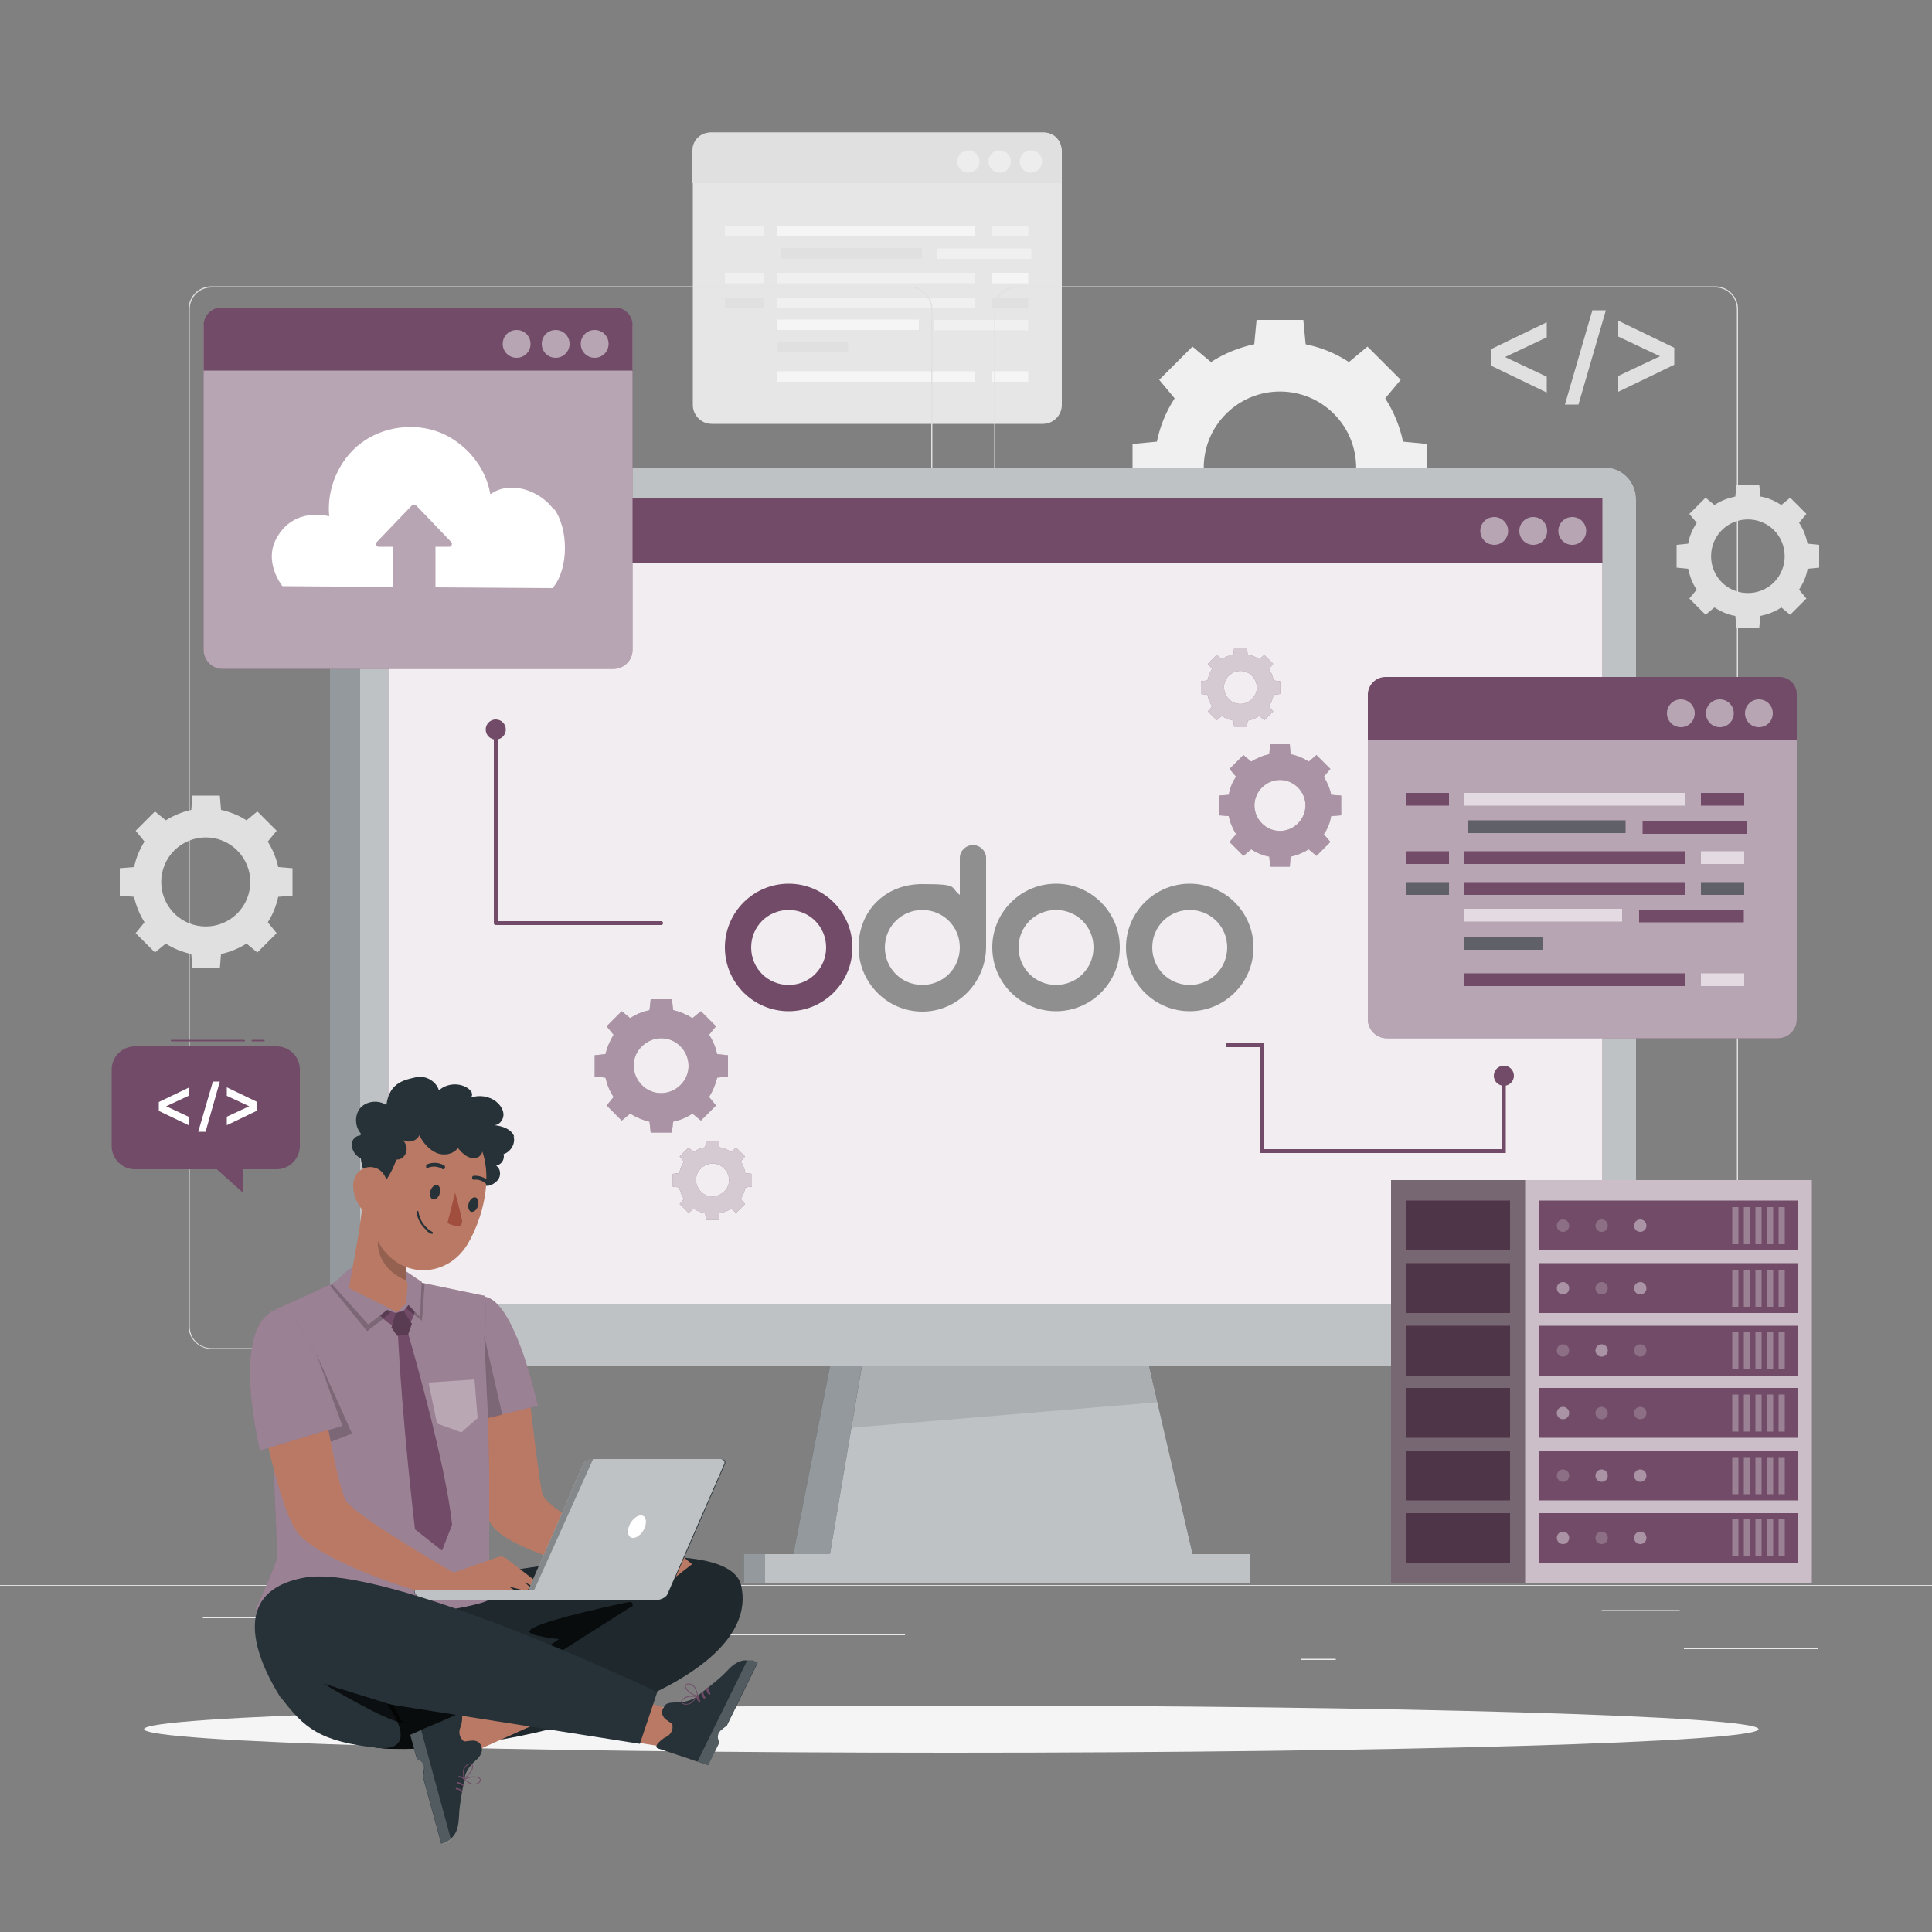 <?xml version="1.0" encoding="UTF-8"?>
<svg xmlns="http://www.w3.org/2000/svg" version="1.1" viewBox="0 0 500 500">
  <rect x="0" y="0" width="500" height="500" fill="#808080" stroke="none"/>
  <defs>
    <style>
      .cls-1, .cls-2, .cls-3, .cls-4 {
        fill: none;
      }

      .cls-5 {
        fill: #e0e0e0;
      }

      .cls-6 {
        fill: #407bff;
      }

      .cls-7, .cls-8, .cls-9, .cls-10, .cls-11, .cls-12, .cls-13, .cls-14, .cls-15, .cls-16, .cls-17, .cls-18, .cls-19 {
        isolation: isolate;
      }

      .cls-7, .cls-20, .cls-15 {
        opacity: .3;
      }

      .cls-8 {
        opacity: .1;
      }

      .cls-9, .cls-21, .cls-13 {
        opacity: .7;
      }

      .cls-10, .cls-16 {
        opacity: .2;
      }

      .cls-22 {
        fill: #8f8f8f;
      }

      .cls-23 {
        fill: #e6e6e6;
      }

      .cls-24 {
        fill: #b97964;
      }

      .cls-25 {
        fill: #ebebeb;
      }

      .cls-26 {
        fill: #a24e3f;
      }

      .cls-2, .cls-3, .cls-4 {
        stroke: #714b67;
      }

      .cls-2, .cls-4 {
        stroke-miterlimit: 10;
      }

      .cls-27, .cls-12 {
        fill: #263238;
      }

      .cls-11 {
        fill: #fafafa;
      }

      .cls-11, .cls-18 {
        opacity: .5;
      }

      .cls-28, .cls-13, .cls-14, .cls-15, .cls-16, .cls-17, .cls-18, .cls-19 {
        fill: #fff;
      }

      .cls-29 {
        fill: #f0f0f0;
      }

      .cls-30 {
        fill: #714b67;
      }

      .cls-31, .cls-14 {
        opacity: .9;
      }

      .cls-32 {
        fill: #f5f5f5;
      }

      .cls-12, .cls-17 {
        opacity: .6;
      }

      .cls-3 {
        stroke-linecap: round;
        stroke-linejoin: round;
      }

      .cls-33 {
        display: none;
      }

      .cls-4 {
        stroke-width: .2px;
      }

      .cls-19 {
        opacity: .4;
      }
    </style>
  </defs>
  <!-- Generator: Adobe Illustrator 28.7.5, SVG Export Plug-In . SVG Version: 1.2.0 Build 176)  -->
  <g>
    <g id="Livello_1">
      <g id="Livello_1-2" data-name="Livello_1">
        <g id="Background_complete">
          <path class="cls-29" d="M304,103.1c-2.3,3.5-3.8,7.3-4.6,11.2l-6.3.6v12.1l6.3.6c.8,3.9,2.4,7.8,4.6,11.2l-4,4.8,8.6,8.6,4.8-4c3.5,2.3,7.3,3.8,11.2,4.6l.6,6.3h12.1l.6-6.3c3.9-.8,7.8-2.4,11.2-4.6l4.8,4,8.6-8.6-4-4.8c2.3-3.5,3.8-7.3,4.6-11.2l6.3-.6v-12.1l-6.3-.6c-.8-3.9-2.4-7.8-4.6-11.2l4-4.8-8.6-8.6-4.8,4c-3.5-2.3-7.3-3.8-11.2-4.6l-.6-6.3h-12.1l-.6,6.3c-3.9.8-7.8,2.4-11.2,4.6l-4.8-4-8.6,8.6,4,4.8ZM345.2,107.1c7.7,7.7,7.7,20.2,0,27.9s-20.2,7.7-27.9,0c-7.7-7.7-7.7-20.2,0-27.9,7.7-7.7,20.2-7.7,27.9,0Z"/>
          <g>
            <g>
              <path class="cls-23" d="M269.9,109.7h-85.7c-2.7,0-4.9-2.2-4.9-4.9V39.2c0-2.7,2.2-4.9,4.9-4.9h85.7c2.7,0,4.9,2.2,4.9,4.9v65.6c0,2.7-2.2,4.9-4.9,4.9Z"/>
              <path class="cls-5" d="M274.8,47.4h-95.6v-8.5c0-2.6,2.1-4.6,4.6-4.6h86.4c2.5,0,4.5,2,4.5,4.5v8.6h.1Z"/>
            </g>
            <g>
              <path class="cls-11" d="M269.7,41.8c0,1.6-1.3,2.9-2.9,2.9s-2.9-1.3-2.9-2.9,1.3-2.9,2.9-2.9,2.9,1.3,2.9,2.9Z"/>
              <path class="cls-11" d="M261.6,41.8c0,1.6-1.3,2.9-2.9,2.9s-2.9-1.3-2.9-2.9,1.3-2.9,2.9-2.9,2.9,1.3,2.9,2.9Z"/>
              <circle class="cls-11" cx="250.6" cy="41.8" r="2.9"/>
            </g>
            <rect class="cls-17" x="201.2" y="58.4" width="51.1" height="2.7"/>
            <rect class="cls-5" x="202" y="64.2" width="36.6" height="2.7"/>
            <rect class="cls-29" x="256.8" y="58.4" width="9.3" height="2.7"/>
            <rect class="cls-29" x="187.6" y="58.4" width="10.1" height="2.7"/>
            <rect class="cls-29" x="201.2" y="70.6" width="51.1" height="2.7"/>
            <rect class="cls-17" x="256.8" y="70.6" width="9.3" height="2.7"/>
            <rect class="cls-29" x="187.6" y="70.6" width="10.1" height="2.7"/>
            <rect class="cls-17" x="201.2" y="96.1" width="51.1" height="2.7"/>
            <rect class="cls-17" x="256.8" y="96.1" width="9.3" height="2.7"/>
            <rect class="cls-29" x="201.2" y="77.1" width="51.1" height="2.7"/>
            <rect class="cls-5" x="256.8" y="77.1" width="9.3" height="2.7"/>
            <rect class="cls-5" x="187.6" y="77.1" width="10.1" height="2.7"/>
            <rect class="cls-29" x="242.6" y="64.3" width="24.3" height="2.7"/>
            <rect class="cls-17" x="201.2" y="82.7" width="36.6" height="2.7"/>
            <rect class="cls-29" x="241.8" y="82.8" width="24.3" height="2.7"/>
            <rect class="cls-5" x="201.2" y="88.5" width="18.3" height="2.7"/>
          </g>
          <g>
            <g>
              <path class="cls-5" d="M400.3,87.3l-10.8,5.1,10.8,5.1v4.1l-14.5-7v-4.2l14.5-7v4.1-.2Z"/>
              <path class="cls-5" d="M433.3,90.2v4.2l-14.5,7v-4.1l10.8-5.1-10.8-5.1v-4.1l14.5,7v.2Z"/>
            </g>
            <polygon class="cls-5" points="412.1 80.3 405 104.7 408.5 104.7 415.6 80.3 412.1 80.3"/>
          </g>
          <path class="cls-5" d="M37.4,217.8c-1.3,2-2.2,4.3-2.7,6.6l-3.7.3v7.1l3.7.3c.5,2.3,1.4,4.5,2.7,6.6l-2.3,2.8,5,5,2.8-2.3c2,1.3,4.3,2.2,6.6,2.7l.3,3.7h7.1l.3-3.7c2.3-.5,4.5-1.4,6.6-2.7l2.8,2.3,5-5-2.3-2.8c1.3-2,2.2-4.3,2.7-6.6l3.7-.3v-7.1l-3.7-.3c-.5-2.3-1.4-4.5-2.7-6.6l2.3-2.8-5-5-2.8,2.3c-2-1.3-4.3-2.2-6.6-2.7l-.3-3.7h-7.1l-.3,3.7c-2.3.5-4.5,1.4-6.6,2.7l-2.8-2.3-5,5s2.3,2.8,2.3,2.8ZM61.4,220.1c4.5,4.5,4.5,11.8,0,16.3s-11.8,4.5-16.3,0-4.5-11.8,0-16.3,11.8-4.5,16.3,0Z"/>
          <path class="cls-5" d="M439.1,135.3c-1.1,1.7-1.9,3.5-2.2,5.4l-3,.3v5.9l3,.3c.4,1.9,1.1,3.8,2.2,5.4l-1.9,2.3,4.2,4.2,2.3-1.9c1.7,1.1,3.5,1.9,5.4,2.2l.3,3h5.9l.3-3c1.9-.4,3.8-1.1,5.4-2.2l2.3,1.9,4.2-4.2-1.9-2.3c1.1-1.7,1.9-3.5,2.2-5.4l3-.3v-5.9l-3-.3c-.4-1.9-1.1-3.8-2.2-5.4l1.9-2.3-4.2-4.2-2.3,1.9c-1.7-1.1-3.5-1.9-5.4-2.2l-.3-3h-5.9l-.3,3c-1.9.4-3.8,1.1-5.4,2.2l-2.3-1.9-4.2,4.2,1.9,2.3ZM459.1,137.2c3.7,3.7,3.7,9.8,0,13.5s-9.8,3.7-13.5,0-3.7-9.8,0-13.5,9.8-3.7,13.5,0Z"/>
          <g>
            <rect class="cls-25" x="435.8" y="426.5" width="34.8" height=".3"/>
            <rect class="cls-25" x="336.6" y="429.3" width="9.1" height=".3"/>
            <rect class="cls-25" x="414.5" y="416.7" width="20.2" height=".3"/>
            <rect class="cls-25" x="52.5" y="418.5" width="45.4" height=".3"/>
            <rect class="cls-25" x="107.3" y="418.5" width="6.7" height=".3"/>
            <rect class="cls-25" x="135.6" y="422.9" width="98.6" height=".3"/>
          </g>
          <g>
            <g>
              <path class="cls-5" d="M443.9,349.1h-180.7c-3.2,0-5.9-2.6-5.9-5.9V80c0-3.2,2.6-5.9,5.9-5.9h180.7c3.2,0,5.9,2.6,5.9,5.9v263.3c0,3.2-2.6,5.9-5.9,5.9h0ZM263.2,74.4c-3.1,0-5.6,2.5-5.6,5.6v263.3c0,3.1,2.5,5.6,5.6,5.6h180.7c3.1,0,5.6-2.5,5.6-5.6V80c0-3.1-2.5-5.6-5.6-5.6h-180.7Z"/>
              <path class="cls-5" d="M235.5,349.1H54.7c-3.2,0-5.9-2.6-5.9-5.9V80c0-3.2,2.6-5.9,5.9-5.9h180.7c3.2,0,5.9,2.6,5.9,5.9v263.3c0,3.2-2.6,5.9-5.9,5.9h.1ZM54.7,74.4c-3.1,0-5.6,2.5-5.6,5.6v263.3c0,3.1,2.5,5.6,5.6,5.6h180.7c3.1,0,5.6-2.5,5.6-5.6V80c0-3.1-2.5-5.6-5.6-5.6H54.7Z"/>
            </g>
            <rect class="cls-5" y="410.2" width="500" height=".2"/>
          </g>
        </g>
        <g id="Background_simple" class="cls-33">
          <path class="cls-6" d="M411.1,148.1c-.2-18.1-2-36.4-9.1-53.1-7.1-16.6-20.2-31.4-37.4-36.9-15.8-5.1-33.3-2-48.3,4.9-27,12.3-47.3,35.4-65.1,59.1-9.3,12.4-18.2,25.3-27.8,37.5-15.2,19.3-37,32.3-61.3,36.3l-70.4,11.8c-18.5,3.3-40.7,8.4-46.7,19.6-6,11.2-4.3,25.3,1.7,36.5,5.9,11.2,15.5,20,25.4,28,46.5,37.5,103.2,60.6,161.1,75.3,24.2,6.2,49.9,10.9,73.8,3.9,34.9-10.3,58.2-43.1,73.3-76.2,20.9-45.8,31.6-96.3,30.9-146.7h0Z"/>
          <g class="cls-31">
            <path class="cls-28" d="M411.1,148.1c-.2-18.1-2-36.4-9.1-53.1-7.1-16.6-20.2-31.4-37.4-36.9-15.8-5.1-33.3-2-48.3,4.9-27,12.3-47.3,35.4-65.1,59.1-9.3,12.4-18.2,25.3-27.8,37.5-15.2,19.3-37,32.3-61.3,36.3l-70.4,11.8c-18.5,3.3-40.7,8.4-46.7,19.6-6,11.2-4.3,25.3,1.7,36.5,5.9,11.2,15.5,20,25.4,28,46.5,37.5,103.2,60.6,161.1,75.3,24.2,6.2,49.9,10.9,73.8,3.9,34.9-10.3,58.2-43.1,73.3-76.2,20.9-45.8,31.6-96.3,30.9-146.7h0Z"/>
          </g>
        </g>
        <g id="Shadow">
          <path class="cls-32" d="M455.1,447.5c0,3.4-93.5,6.1-208.9,6.1s-208.9-2.7-208.9-6.1,93.5-6.1,208.9-6.1,208.9,2.7,208.9,6.1Z"/>
        </g>
        <g id="Device">
          <g>
            <g>
              <g>
                <path class="cls-27" d="M118.1,353.5h-25.4c-4,0-7.3-3.3-7.3-7.3v-216.1c0-5,4.1-9.1,9.1-9.1h23.6s0,232.5,0,232.5Z"/>
                <polygon class="cls-27" points="215.6 349.5 205.2 402.8 220.3 402.8 232.3 350 215.6 349.5"/>
                <rect class="cls-27" x="192.5" y="402.2" width="7.6" height="7.6"/>
                <path class="cls-18" d="M118.1,353.5h-25.4c-4,0-7.3-3.3-7.3-7.3v-216.1c0-5,4.1-9.1,9.1-9.1h23.6s0,232.5,0,232.5Z"/>
                <polygon class="cls-18" points="215.6 349.5 205.2 402.8 220.3 402.8 232.3 350 215.6 349.5"/>
                <rect class="cls-18" x="192.5" y="402.2" width="7.6" height="7.6"/>
              </g>
              <polygon class="cls-27" points="310.4 409.8 213.5 409.8 227.2 329.1 291.7 329.1 310.4 409.8"/>
              <polygon class="cls-13" points="310.4 409.8 213.5 409.8 227.2 329.1 291.7 329.1 310.4 409.8"/>
              <polygon class="cls-8" points="297.3 353.5 223 353.5 220.3 369.5 299.5 362.9 297.3 353.5"/>
              <g>
                <rect class="cls-27" x="198" y="402.2" width="125.6" height="7.6"/>
                <g class="cls-21">
                  <rect class="cls-28" x="198" y="402.2" width="125.6" height="7.6"/>
                </g>
              </g>
              <g>
                <path class="cls-27" d="M101.2,121h314.2c4.4,0,8,3.7,8,8.2v216.2c0,4.5-3.6,8.2-8,8.2H101.2c-4.4,0-8-3.7-8-8.2v-216.2c0-4.5,3.6-8.2,8-8.2Z"/>
                <g class="cls-21">
                  <path class="cls-28" d="M101.2,121h314.2c4.4,0,8,3.7,8,8.2v216.2c0,4.5-3.6,8.2-8,8.2H101.2c-4.4,0-8-3.7-8-8.2v-216.2c0-4.5,3.6-8.2,8-8.2Z"/>
                </g>
                <g>
                  <rect class="cls-30" x="100.5" y="129" width="314.2" height="208.5"/>
                  <rect class="cls-14" x="100.5" y="129" width="314.2" height="208.5"/>
                  <rect class="cls-30" x="100.5" y="129" width="314.2" height="16.7"/>
                  <path class="cls-18" d="M410.5,137.4c0,2-1.6,3.6-3.6,3.6s-3.6-1.6-3.6-3.6,1.6-3.6,3.6-3.6,3.6,1.6,3.6,3.6Z"/>
                  <path class="cls-18" d="M400.4,137.4c0,2-1.6,3.6-3.6,3.6s-3.6-1.6-3.6-3.6,1.6-3.6,3.6-3.6,3.6,1.6,3.6,3.6Z"/>
                  <path class="cls-18" d="M390.3,137.4c0,2-1.6,3.6-3.6,3.6s-3.6-1.6-3.6-3.6,1.6-3.6,3.6-3.6,3.6,1.6,3.6,3.6Z"/>
                </g>
              </g>
            </g>
            <g>
              <path class="cls-30" d="M158.8,267.8c-1,1.6-1.7,3.3-2.1,5l-2.8.3v5.5l2.8.3c.4,1.8,1.1,3.5,2.1,5l-1.8,2.2,3.9,3.9,2.2-1.8c1.6,1,3.3,1.7,5,2.1l.3,2.8h5.5l.3-2.8c1.8-.4,3.5-1.1,5-2.1l2.2,1.8,3.9-3.9-1.8-2.2c1-1.6,1.7-3.3,2.1-5l2.8-.3v-5.5l-2.8-.3c-.4-1.8-1.1-3.5-2.1-5l1.8-2.2-3.9-3.9-2.2,1.8c-1.6-1-3.3-1.7-5-2.1l-.3-2.8h-5.5l-.3,2.8c-1.8.4-3.5,1.1-5,2.1l-2.2-1.8-3.9,3.9,1.8,2.2ZM176.1,270.8c2.8,2.8,2.8,7.3,0,10-2.8,2.8-7.3,2.8-10,0-2.8-2.8-2.8-7.3,0-10,2.8-2.8,7.3-2.8,10,0Z"/>
              <path class="cls-19" d="M158.8,267.8c-1,1.6-1.7,3.3-2.1,5l-2.8.3v5.5l2.8.3c.4,1.8,1.1,3.5,2.1,5l-1.8,2.2,3.9,3.9,2.2-1.8c1.6,1,3.3,1.7,5,2.1l.3,2.8h5.5l.3-2.8c1.8-.4,3.5-1.1,5-2.1l2.2,1.8,3.9-3.9-1.8-2.2c1-1.6,1.7-3.3,2.1-5l2.8-.3v-5.5l-2.8-.3c-.4-1.8-1.1-3.5-2.1-5l1.8-2.2-3.9-3.9-2.2,1.8c-1.6-1-3.3-1.7-5-2.1l-.3-2.8h-5.5l-.3,2.8c-1.8.4-3.5,1.1-5,2.1l-2.2-1.8-3.9,3.9,1.8,2.2ZM176.1,270.8c2.8,2.8,2.8,7.3,0,10-2.8,2.8-7.3,2.8-10,0-2.8-2.8-2.8-7.3,0-10,2.8-2.8,7.3-2.8,10,0Z"/>
            </g>
            <g>
              <path class="cls-30" d="M319.9,201c-1,1.4-1.6,3-1.9,4.7l-2.6.2v5.1l2.6.2c.3,1.6,1,3.2,1.9,4.7l-1.7,2,3.6,3.6,2-1.7c1.4.9,3,1.6,4.7,1.9l.2,2.6h5.1l.2-2.6c1.6-.3,3.2-1,4.7-1.9l2,1.7,3.6-3.6-1.7-2c1-1.4,1.6-3,1.9-4.7l2.6-.2v-5.1l-2.6-.2c-.3-1.6-1-3.2-1.9-4.7l1.7-2-3.6-3.6-2,1.7c-1.4-.9-3-1.6-4.7-1.9l-.2-2.6h-5.1l-.2,2.6c-1.6.3-3.2,1-4.7,1.9l-2-1.7-3.6,3.6,1.7,2ZM335.9,203.8c2.6,2.6,2.6,6.7,0,9.3s-6.7,2.6-9.3,0-2.6-6.7,0-9.3,6.7-2.6,9.3,0Z"/>
              <path class="cls-19" d="M319.9,201c-1,1.4-1.6,3-1.9,4.7l-2.6.2v5.1l2.6.2c.3,1.6,1,3.2,1.9,4.7l-1.7,2,3.6,3.6,2-1.7c1.4.9,3,1.6,4.7,1.9l.2,2.6h5.1l.2-2.6c1.6-.3,3.2-1,4.7-1.9l2,1.7,3.6-3.6-1.7-2c1-1.4,1.6-3,1.9-4.7l2.6-.2v-5.1l-2.6-.2c-.3-1.6-1-3.2-1.9-4.7l1.7-2-3.6-3.6-2,1.7c-1.4-.9-3-1.6-4.7-1.9l-.2-2.6h-5.1l-.2,2.6c-1.6.3-3.2,1-4.7,1.9l-2-1.7-3.6,3.6,1.7,2ZM335.9,203.8c2.6,2.6,2.6,6.7,0,9.3s-6.7,2.6-9.3,0-2.6-6.7,0-9.3,6.7-2.6,9.3,0Z"/>
            </g>
            <g>
              <path class="cls-30" d="M313.7,173.1c-.6.9-1,2-1.2,3l-1.7.2v3.3l1.7.2c.2,1.1.6,2.1,1.2,3l-1.1,1.3,2.3,2.3,1.3-1.1c.9.6,2,1,3,1.2l.2,1.7h3.3l.2-1.7c1.1-.2,2.1-.6,3-1.2l1.3,1.1,2.3-2.3-1.1-1.3c.6-.9,1-2,1.2-3l1.7-.2v-3.3l-1.7-.2c-.2-1.1-.6-2.1-1.2-3l1.1-1.3-2.3-2.3-1.3,1.1c-.9-.6-2-1-3-1.2l-.2-1.7h-3.3l-.2,1.7c-1.1.2-2.1.6-3,1.2l-1.3-1.1-2.3,2.3,1.1,1.3ZM324,174.9c1.7,1.7,1.7,4.4,0,6-1.7,1.7-4.4,1.7-6,0s-1.7-4.4,0-6c1.7-1.7,4.4-1.7,6,0Z"/>
              <path class="cls-13" d="M313.7,173.1c-.6.9-1,2-1.2,3l-1.7.2v3.3l1.7.2c.2,1.1.6,2.1,1.2,3l-1.1,1.3,2.3,2.3,1.3-1.1c.9.6,2,1,3,1.2l.2,1.7h3.3l.2-1.7c1.1-.2,2.1-.6,3-1.2l1.3,1.1,2.3-2.3-1.1-1.3c.6-.9,1-2,1.2-3l1.7-.2v-3.3l-1.7-.2c-.2-1.1-.6-2.1-1.2-3l1.1-1.3-2.3-2.3-1.3,1.1c-.9-.6-2-1-3-1.2l-.2-1.7h-3.3l-.2,1.7c-1.1.2-2.1.6-3,1.2l-1.3-1.1-2.3,2.3,1.1,1.3ZM324,174.9c1.7,1.7,1.7,4.4,0,6-1.7,1.7-4.4,1.7-6,0s-1.7-4.4,0-6c1.7-1.7,4.4-1.7,6,0Z"/>
            </g>
            <g>
              <path class="cls-30" d="M177,300.6c-.6.9-1,2-1.2,3l-1.7.2v3.3l1.7.2c.2,1.1.6,2.1,1.2,3l-1.1,1.3,2.3,2.3,1.3-1.1c.9.6,2,1,3,1.2l.2,1.7h3.3l.2-1.7c1.1-.2,2.1-.6,3-1.2l1.3,1.1,2.3-2.3-1.1-1.3c.6-.9,1-2,1.2-3l1.7-.2v-3.3l-1.7-.2c-.2-1.1-.6-2.1-1.2-3l1.1-1.3-2.3-2.3-1.3,1.1c-.9-.6-2-1-3-1.2l-.2-1.7h-3.3l-.2,1.7c-1.1.2-2.1.6-3,1.2l-1.3-1.1-2.3,2.3,1.1,1.3ZM187.4,302.4c1.7,1.7,1.7,4.4,0,6s-4.4,1.7-6,0c-1.7-1.7-1.7-4.4,0-6,1.7-1.7,4.4-1.7,6,0Z"/>
              <path class="cls-13" d="M177,300.6c-.6.9-1,2-1.2,3l-1.7.2v3.3l1.7.2c.2,1.1.6,2.1,1.2,3l-1.1,1.3,2.3,2.3,1.3-1.1c.9.6,2,1,3,1.2l.2,1.7h3.3l.2-1.7c1.1-.2,2.1-.6,3-1.2l1.3,1.1,2.3-2.3-1.1-1.3c.6-.9,1-2,1.2-3l1.7-.2v-3.3l-1.7-.2c-.2-1.1-.6-2.1-1.2-3l1.1-1.3-2.3-2.3-1.3,1.1c-.9-.6-2-1-3-1.2l-.2-1.7h-3.3l-.2,1.7c-1.1.2-2.1.6-3,1.2l-1.3-1.1-2.3,2.3,1.1,1.3ZM187.4,302.4c1.7,1.7,1.7,4.4,0,6s-4.4,1.7-6,0c-1.7-1.7-1.7-4.4,0-6,1.7-1.7,4.4-1.7,6,0Z"/>
            </g>
            <polyline class="cls-3" points="128.3 188.8 128.3 238.9 171.1 238.9"/>
            <circle class="cls-30" cx="128.3" cy="188.8" r="2.6"/>
            <circle class="cls-30" cx="389.2" cy="278.4" r="2.6"/>
            <polyline class="cls-2" points="389.2 278 389.2 297.9 326.6 297.9 326.6 270.5 317.2 270.5"/>
            <g>
              <path class="cls-22" d="M307.9,261.7c-9.1,0-16.5-7.4-16.5-16.5s7.4-16.5,16.5-16.5,16.5,7.4,16.5,16.5h0c0,9.1-7.4,16.5-16.5,16.5ZM307.9,254.9c5.4,0,9.7-4.3,9.7-9.7s-4.3-9.7-9.7-9.7-9.7,4.3-9.7,9.7,4.3,9.7,9.7,9.7ZM273.3,261.7c-9.1,0-16.5-7.4-16.5-16.5s7.4-16.5,16.5-16.5,16.5,7.4,16.5,16.5h0c0,9.1-7.4,16.5-16.5,16.5ZM273.3,254.9c5.4,0,9.7-4.3,9.7-9.7s-4.3-9.7-9.7-9.7-9.7,4.3-9.7,9.7,4.3,9.7,9.7,9.7ZM255.2,245c0,9.2-7.4,16.8-16.5,16.8s-16.5-7.5-16.5-16.7,6.7-16.3,16.5-16.3,7,.8,9.7,2.8v-9.6c0-1.8,1.6-3.3,3.4-3.3s3.4,1.5,3.4,3.3v23.1ZM238.7,254.9c5.4,0,9.7-4.3,9.7-9.7s-4.3-9.7-9.7-9.7-9.7,4.3-9.7,9.7,4.3,9.7,9.7,9.7Z"/>
              <path class="cls-30" d="M204.1,261.7c-9.1,0-16.5-7.4-16.5-16.5s7.4-16.5,16.5-16.5,16.5,7.4,16.5,16.5h0c0,9.1-7.4,16.5-16.5,16.5ZM204.1,254.9c5.4,0,9.7-4.3,9.7-9.7s-4.3-9.7-9.7-9.7-9.7,4.3-9.7,9.7,4.3,9.7,9.7,9.7Z"/>
            </g>
          </g>
        </g>
        <g id="Server">
          <g>
            <rect class="cls-30" x="360" y="305.4" width="108.9" height="104.4"/>
            <rect class="cls-19" x="360" y="305.4" width="108.9" height="104.4"/>
            <rect class="cls-19" x="394.7" y="305.4" width="74.2" height="104.4"/>
            <rect class="cls-30" x="398.4" y="310.7" width="66.8" height="12.9"/>
            <rect class="cls-30" x="398.4" y="326.9" width="66.8" height="12.9"/>
            <rect class="cls-30" x="398.4" y="343.1" width="66.8" height="12.9"/>
            <rect class="cls-30" x="398.4" y="359.2" width="66.8" height="12.9"/>
            <rect class="cls-30" x="398.4" y="375.4" width="66.8" height="12.9"/>
            <rect class="cls-30" x="398.4" y="391.6" width="66.8" height="12.9"/>
            <rect class="cls-30" x="363.9" y="310.7" width="26.9" height="12.9"/>
            <rect class="cls-30" x="363.9" y="326.9" width="26.9" height="12.9"/>
            <rect class="cls-30" x="363.9" y="343.1" width="26.9" height="12.9"/>
            <rect class="cls-30" x="363.9" y="359.2" width="26.9" height="12.9"/>
            <rect class="cls-30" x="363.9" y="375.4" width="26.9" height="12.9"/>
            <rect class="cls-30" x="363.9" y="391.6" width="26.9" height="12.9"/>
            <rect class="cls-15" x="460.3" y="312.4" width="1.6" height="9.6"/>
            <rect class="cls-15" x="457.3" y="312.4" width="1.6" height="9.6"/>
            <rect class="cls-15" x="454.3" y="312.4" width="1.6" height="9.6"/>
            <rect class="cls-15" x="451.3" y="312.4" width="1.6" height="9.6"/>
            <rect class="cls-15" x="448.3" y="312.4" width="1.6" height="9.6"/>
            <rect class="cls-15" x="460.3" y="328.6" width="1.6" height="9.6"/>
            <rect class="cls-15" x="457.3" y="328.6" width="1.6" height="9.6"/>
            <rect class="cls-15" x="454.3" y="328.6" width="1.6" height="9.6"/>
            <rect class="cls-15" x="451.3" y="328.6" width="1.6" height="9.6"/>
            <rect class="cls-15" x="448.3" y="328.6" width="1.6" height="9.6"/>
            <rect class="cls-15" x="460.3" y="344.7" width="1.6" height="9.6"/>
            <rect class="cls-15" x="457.3" y="344.7" width="1.6" height="9.6"/>
            <rect class="cls-15" x="454.3" y="344.7" width="1.6" height="9.6"/>
            <rect class="cls-15" x="451.3" y="344.7" width="1.6" height="9.6"/>
            <rect class="cls-15" x="448.3" y="344.7" width="1.6" height="9.6"/>
            <rect class="cls-15" x="460.3" y="360.9" width="1.6" height="9.6"/>
            <rect class="cls-15" x="457.3" y="360.9" width="1.6" height="9.6"/>
            <rect class="cls-15" x="454.3" y="360.9" width="1.6" height="9.6"/>
            <rect class="cls-15" x="451.3" y="360.9" width="1.6" height="9.6"/>
            <rect class="cls-15" x="448.3" y="360.9" width="1.6" height="9.6"/>
            <rect class="cls-15" x="460.3" y="377.1" width="1.6" height="9.6"/>
            <rect class="cls-15" x="457.3" y="377.1" width="1.6" height="9.6"/>
            <rect class="cls-15" x="454.3" y="377.1" width="1.6" height="9.6"/>
            <rect class="cls-15" x="451.3" y="377.1" width="1.6" height="9.6"/>
            <rect class="cls-15" x="448.3" y="377.1" width="1.6" height="9.6"/>
            <rect class="cls-15" x="460.3" y="393.2" width="1.6" height="9.6"/>
            <rect class="cls-15" x="457.3" y="393.2" width="1.6" height="9.6"/>
            <rect class="cls-15" x="454.3" y="393.2" width="1.6" height="9.6"/>
            <rect class="cls-15" x="451.3" y="393.2" width="1.6" height="9.6"/>
            <rect class="cls-15" x="448.3" y="393.2" width="1.6" height="9.6"/>
            <path class="cls-16" d="M406.1,317.2c0,.9-.7,1.6-1.6,1.6s-1.6-.7-1.6-1.6.7-1.6,1.6-1.6h0c.9,0,1.6.7,1.6,1.6Z"/>
            <path class="cls-16" d="M416.1,317.2c0,.9-.7,1.6-1.6,1.6s-1.6-.7-1.6-1.6.7-1.6,1.6-1.6h0c.9,0,1.6.7,1.6,1.6Z"/>
            <path class="cls-19" d="M426.1,317.2c0,.9-.7,1.6-1.6,1.6s-1.6-.7-1.6-1.6.7-1.6,1.6-1.6h0c.9,0,1.6.7,1.6,1.6Z"/>
            <path class="cls-19" d="M406.1,333.4c0,.9-.7,1.6-1.6,1.6s-1.6-.7-1.6-1.6.7-1.6,1.6-1.6h0c.9,0,1.6.7,1.6,1.6Z"/>
            <path class="cls-16" d="M416.1,333.4c0,.9-.7,1.6-1.6,1.6s-1.6-.7-1.6-1.6.7-1.6,1.6-1.6h0c.9,0,1.6.7,1.6,1.6Z"/>
            <path class="cls-19" d="M426.1,333.4c0,.9-.7,1.6-1.6,1.6s-1.6-.7-1.6-1.6.7-1.6,1.6-1.6h0c.9,0,1.6.7,1.6,1.6Z"/>
            <path class="cls-16" d="M406.1,349.5c0,.9-.7,1.6-1.6,1.6s-1.6-.7-1.6-1.6.7-1.6,1.6-1.6h0c.9,0,1.6.7,1.6,1.6Z"/>
            <path class="cls-19" d="M416.1,349.5c0,.9-.7,1.6-1.6,1.6s-1.6-.7-1.6-1.6.7-1.6,1.6-1.6h0c.9,0,1.6.7,1.6,1.6Z"/>
            <path class="cls-16" d="M426.1,349.5c0,.9-.7,1.6-1.6,1.6s-1.6-.7-1.6-1.6.7-1.6,1.6-1.6h0c.9,0,1.6.7,1.6,1.6Z"/>
            <path class="cls-19" d="M406.1,365.7c0,.9-.7,1.6-1.6,1.6s-1.6-.7-1.6-1.6.7-1.6,1.6-1.6h0c.9,0,1.6.7,1.6,1.6Z"/>
            <path class="cls-16" d="M416.1,365.7c0,.9-.7,1.6-1.6,1.6s-1.6-.7-1.6-1.6.7-1.6,1.6-1.6h0c.9,0,1.6.7,1.6,1.6Z"/>
            <path class="cls-16" d="M426.1,365.7c0,.9-.7,1.6-1.6,1.6s-1.6-.7-1.6-1.6.7-1.6,1.6-1.6h0c.9,0,1.6.7,1.6,1.6Z"/>
            <path class="cls-16" d="M406.1,381.9c0,.9-.7,1.6-1.6,1.6s-1.6-.7-1.6-1.6.7-1.6,1.6-1.6h0c.9,0,1.6.7,1.6,1.6Z"/>
            <path class="cls-19" d="M416.1,381.9c0,.9-.7,1.6-1.6,1.6s-1.6-.7-1.6-1.6.7-1.6,1.6-1.6h0c.9,0,1.6.7,1.6,1.6Z"/>
            <path class="cls-19" d="M426.1,381.9c0,.9-.7,1.6-1.6,1.6s-1.6-.7-1.6-1.6.7-1.6,1.6-1.6h0c.9,0,1.6.7,1.6,1.6Z"/>
            <path class="cls-19" d="M406.1,398c0,.9-.7,1.6-1.6,1.6s-1.6-.7-1.6-1.6.7-1.6,1.6-1.6h0c.9,0,1.6.7,1.6,1.6Z"/>
            <path class="cls-16" d="M416.1,398c0,.9-.7,1.6-1.6,1.6s-1.6-.7-1.6-1.6.7-1.6,1.6-1.6h0c.9,0,1.6.7,1.6,1.6Z"/>
            <path class="cls-19" d="M426.1,398c0,.9-.7,1.6-1.6,1.6s-1.6-.7-1.6-1.6.7-1.6,1.6-1.6h0c.9,0,1.6.7,1.6,1.6Z"/>
            <rect class="cls-7" x="360" y="305.4" width="34.7" height="104.4"/>
          </g>
        </g>
        <g id="Screens">
          <g>
            <g>
              <path class="cls-30" d="M460.1,268.7h-101.2c-2.7,0-4.9-2.2-4.9-4.9v-83.5c0-2.7,2.2-4.9,4.9-4.9h101.2c2.7,0,4.9,2.2,4.9,4.9v83.5c0,2.7-2.2,4.9-4.9,4.9h0Z"/>
              <path class="cls-18" d="M460.1,268.7h-101.2c-2.7,0-4.9-2.2-4.9-4.9v-83.5c0-2.7,2.2-4.9,4.9-4.9h101.2c2.7,0,4.9,2.2,4.9,4.9v83.5c0,2.7-2.2,4.9-4.9,4.9h0Z"/>
              <path class="cls-30" d="M465.1,191.5h-111.1v-11.7c0-2.6,2.1-4.6,4.6-4.6h101.9c2.5,0,4.5,2,4.5,4.5v11.7h.1Z"/>
            </g>
            <g>
              <path class="cls-18" d="M458.8,184.6c0,2-1.6,3.6-3.6,3.6s-3.6-1.6-3.6-3.6,1.6-3.6,3.6-3.6,3.6,1.6,3.6,3.6Z"/>
              <path class="cls-18" d="M448.7,184.6c0,2-1.6,3.6-3.6,3.6s-3.6-1.6-3.6-3.6,1.6-3.6,3.6-3.6,3.6,1.6,3.6,3.6Z"/>
              <path class="cls-18" d="M438.6,184.6c0,2-1.6,3.6-3.6,3.6s-3.6-1.6-3.6-3.6,1.6-3.6,3.6-3.6,3.6,1.6,3.6,3.6Z"/>
            </g>
            <rect class="cls-17" x="379" y="205.2" width="57" height="3.3"/>
            <rect class="cls-12" x="379.9" y="212.3" width="40.8" height="3.3"/>
            <rect class="cls-30" x="440.2" y="205.2" width="11.2" height="3.3"/>
            <rect class="cls-30" x="363.8" y="205.2" width="11.2" height="3.3"/>
            <rect class="cls-30" x="379" y="220.3" width="57" height="3.3"/>
            <rect class="cls-17" x="440.2" y="220.3" width="11.2" height="3.3"/>
            <rect class="cls-30" x="363.8" y="220.3" width="11.2" height="3.3"/>
            <rect class="cls-30" x="379" y="251.9" width="57" height="3.3"/>
            <rect class="cls-17" x="440.2" y="251.9" width="11.2" height="3.3"/>
            <rect class="cls-30" x="379" y="228.3" width="57" height="3.3"/>
            <rect class="cls-12" x="440.2" y="228.3" width="11.2" height="3.3"/>
            <rect class="cls-12" x="363.8" y="228.3" width="11.2" height="3.3"/>
            <rect class="cls-30" x="425.1" y="212.5" width="27.1" height="3.3"/>
            <rect class="cls-17" x="379" y="235.2" width="40.8" height="3.3"/>
            <rect class="cls-30" x="424.2" y="235.4" width="27.1" height="3.3"/>
            <rect class="cls-12" x="379" y="242.5" width="20.4" height="3.3"/>
          </g>
          <g>
            <g>
              <path class="cls-30" d="M158.8,173.1H57.6c-2.7,0-4.9-2.2-4.9-4.9v-83.5c0-2.7,2.2-4.9,4.9-4.9h101.2c2.7,0,4.9,2.2,4.9,4.9v83.5c0,2.7-2.2,4.9-4.9,4.9h0Z"/>
              <path class="cls-18" d="M158.8,173.1H57.6c-2.7,0-4.9-2.2-4.9-4.9v-83.5c0-2.7,2.2-4.9,4.9-4.9h101.2c2.7,0,4.9,2.2,4.9,4.9v83.5c0,2.7-2.2,4.9-4.9,4.9h0Z"/>
              <path class="cls-30" d="M163.8,95.9H52.7v-11.7c0-2.6,2.1-4.6,4.6-4.6h101.9c2.5,0,4.5,2,4.5,4.5v11.7h.1Z"/>
            </g>
            <g>
              <path class="cls-18" d="M157.5,89c0,2-1.6,3.6-3.6,3.6s-3.6-1.6-3.6-3.6,1.6-3.6,3.6-3.6,3.6,1.6,3.6,3.6Z"/>
              <path class="cls-18" d="M147.4,89c0,2-1.6,3.6-3.6,3.6s-3.6-1.6-3.6-3.6,1.6-3.6,3.6-3.6,3.6,1.6,3.6,3.6Z"/>
              <path class="cls-18" d="M137.3,89c0,2-1.6,3.6-3.6,3.6s-3.6-1.6-3.6-3.6,1.6-3.6,3.6-3.6,3.6,1.6,3.6,3.6Z"/>
            </g>
            <path class="cls-28" d="M143.2,131.7c-3.7-4.9-11.2-7.4-16.3-3.8-1.2-7.1-6.4-13.3-13.1-16-6.7-2.6-14.7-1.5-20.4,2.8-5.7,4.3-8.9,11.8-8.2,18.9-4.9-1.1-10.2,0-13.3,5.1-4.1,6.5,1.2,13,1.2,13l28.5.2v-10.4h-3.6c-.6,0-1-.8-.5-1.2l4.2-4.4,4.9-5.1c.3-.3.8-.3,1.1,0l4.9,5.1,4.2,4.4c.4.5,0,1.2-.5,1.2h-3.6v10.5l30.3.2c4.3-5,4.1-15.5.4-20.5h-.2Z"/>
          </g>
        </g>
        <g id="Character">
          <g>
            <g>
              <path class="cls-27" d="M100.5,412.6s87.1-20.4,91.3-2.3c5.9,25.9-56.9,43.3-90.4,42.3-33.5-1.1-.8-40-.8-40h0Z"/>
              <path class="cls-10" d="M100.5,412.6s87.1-20.4,91.3-2.3c5.9,25.9-56.9,43.3-90.4,42.3-33.5-1.1-.8-40-.8-40h0Z"/>
              <path class="cls-9" d="M163.2,415.9l-40.9,26,5.5,7.8s-2.9,4.3-8.4-8.8l25.3-16.7s-7.9-.8-7.7-2c.3-2,17.7-5.9,25.7-7.6.4-.1.9,0,1,.5.1.4,0,.9-.5,1v-.2Z"/>
              <path class="cls-9" d="M120.8,439l7.1,11.5c-8.8,1.5-17.6,2.2-26.5,2.1-2.9,0-5.8-.5-8.6-1.5l-2.5-4.6,5.4-10.8,25.1,3.3Z"/>
              <g>
                <polygon class="cls-24" points="134.3 434.4 116.1 446 119.4 454.8 140.8 445.2 134.3 434.4"/>
                <g>
                  <path class="cls-27" d="M106.1,448.9l1.8,6.4s1.3.3,1.8,1.6c.2.8-.3,2.8-.3,2.8l4.8,17.5s1.2-.3,1.7-.7c.6-.4,1-.8,1.4-1.3,1.3-1.5,1.4-3.7,1.5-5.3,0-2.7,1.6-10.5,1.6-10.5,0,0,.6-2,2.7-3.8,1.2-1,1.8-2.3,1.6-3.1-.2-1.6-1.4-2.2-2.9-2l-1.7.2c-1.2-.9-1.6-2.5-.8-4,0,0,1-3.8-.6-3.2-.9.4-4.9,2.2-8.1,3.5-.7.3-1.5.6-2.1.9h0c-1.4.6-2.3,1-2.3,1h0Z"/>
                  <path class="cls-30" d="M119.6,463.7v-.3c-.4-.3-.8-.6-1.4-.7-.3,0-.4.4,0,.4.5,0,.9.3,1.2.6s.3,0,.3,0h0Z"/>
                  <path class="cls-30" d="M120,462.2v-.3c-.4-.3-.8-.6-1.4-.7-.3,0-.4.4,0,.4.5,0,.9.3,1.2.6s.3,0,.3,0h0Z"/>
                  <path class="cls-30" d="M120.3,460.6v-.3c-.4-.3-.8-.6-1.4-.7-.3,0-.4.4,0,.4.5,0,.9.3,1.2.6s.3,0,.3,0h0Z"/>
                </g>
                <path class="cls-16" d="M108.5,448h0c-1.4.6-2.3,1-2.3,1l1.8,6.4s1.3.3,1.8,1.6c.2.8-.3,2.8-.3,2.8l4.8,17.5s1.2-.3,1.7-.7c.3-.2.5-.4.7-.6l-7.7-28.2c0,0-.2,0-.3.1h-.2Z"/>
                <path class="cls-4" d="M120,460.5c.6-.2,1.2-.4,1.8-.6.6-.1,1.3-.1,1.9.1.3.1.6.3.6.6s-.2.6-.4.8c-.5.3-1.1.4-1.7.3s-1.7-.9-2.2-1.2"/>
                <path class="cls-4" d="M120,460.4c.5-.4,1-.8,1.4-1.3s.8-1,.9-1.7c0-.3,0-.6-.2-.8-.2-.2-.6-.2-.9,0-.5.2-.9.7-1.2,1.3-.2.6,0,1.9,0,2.5"/>
              </g>
            </g>
            <path class="cls-24" d="M136.5,357.2s3.2,28.3,4,29.8c2.9,5.1,21.9,14,21.9,14l9.7-2,7,5.8-4.6,3.6-5.4-2c-2.9.5-5.9.8-8.9.8-5,0-29.2-6.1-33.2-12.9-4-6.7-5.9-38-5.9-38l15.4.9h0Z"/>
            <g>
              <path class="cls-30" d="M120.7,368.3s-7.5-24.9,1.8-31.8,16.7,27.3,16.7,27.3l-18.5,4.5Z"/>
              <path class="cls-15" d="M120.7,368.3s-7.5-24.9,1.8-31.8,16.7,27.3,16.7,27.3l-18.5,4.5Z"/>
              <path class="cls-30" d="M126.6,413.8v-33l-1-45.4-19.3-4-17-.7-19.3,8.8-.4,11.1s2.2,50.9,2.1,52.4c-.2,1.9-5.6,13.7-5.6,13.7,24.4,5.6,60.9-1.2,60.5-2.9Z"/>
              <path class="cls-15" d="M126.6,413.8v-33l-1-45.4-19.3-4-17-.7-19.3,8.8-.4,11.1s2.2,50.9,2.1,52.4c-.2,1.9-5.6,13.7-5.6,13.7,24.4,5.6,60.9-1.2,60.5-2.9Z"/>
              <path class="cls-30" d="M99,338s4.7,4.2,7.2-1.2l1.3,1s0,4-2.4,5.4c.6,2.2,10.2,34.9,11.9,51.4l-2.6,6.7-7-5.5s-3.4-28.3-4.5-52.3c-2.8-.9-5-3-6-5.7l2.3.2h-.2Z"/>
              <polygon class="cls-10" points="105.1 338.6 109.2 341.8 109.9 332.2 108.6 331.9 107.5 338.4 105.5 337.2 105.1 338.6"/>
              <path class="cls-10" d="M85.3,332.6l9.7,11.9,3.3-2.5,2.3-1.9.6-.7-12.9-8.9s-1.7,1.8-1.9,1.8-1,.5-1,.5v-.2Z"/>
              <polygon class="cls-30" points="86 332.4 90.7 328.2 103.6 340.2 100.2 339 95.3 342.8 86 332.4"/>
              <path class="cls-30" d="M103.6,340.2c-.3-.5,1-11.5,1-11.5l4.6,3.1c-.2,0-.4,9-.5,9s-3-3.1-3-3.1l-2,2.4h0Z"/>
              <path class="cls-27" d="M101,342.7"/>
              <polygon class="cls-10" points="126.3 367 125.3 345.7 130 366.1 126.3 367"/>
              <path class="cls-10" d="M85,370.1c.6-.1,3.6-1.1,3.6-1.1l-6.8-18.8,9.3,20.8-5.6,2.2-.6-3.1h0Z"/>
              <polygon class="cls-15" points="86 332.4 90.7 328.2 103.6 340.2 100.2 339 95.3 342.8 86 332.4"/>
              <path class="cls-15" d="M103.6,340.2c-.3-.5,1-11.5,1-11.5l4.6,3.1c-.2,0-.4,9-.5,9s-3-3.1-3-3.1l-2,2.4h0Z"/>
              <polygon class="cls-15" points="110.9 357.8 113.1 368.4 119.4 370.7 123.6 367 122.8 357 110.9 357.8"/>
              <path class="cls-30" d="M104.4,339.3l-2,.5s0,.1,0,0l-1.1,3.8c.3.3,1.4,2.1,1.5,2.1s2.8-.3,2.8-.3l1-2.8s-2.2-3.4-2.1-3.3h-.1Z"/>
              <path class="cls-10" d="M104.4,339.3l-2,.5s0,.1,0,0l-1.1,3.8c.3.3,1.4,2.1,1.5,2.1s2.8-.3,2.8-.3l1-2.8s-2.2-3.4-2.1-3.3h-.1Z"/>
            </g>
            <g>
              <path class="cls-24" d="M82.4,354.5s4.7,31.4,7.5,34.4c4.6,5,27.5,18.1,27.5,18.1l11.4-4c.8-.3,1.7-.1,2.3.4l7.8,6-.7.6c-.3.3-.8.3-1.2.1l-1.2-.6,1.4,1.3-.4.4c-.4.4-1,.5-1.6.3l-3.5-.9,3.2,2.1c-.7.6-1.7.8-2.6.6l-5.1-1.5c-3.5.8-7,1.3-10.6,1.5-6,.4-34.4-9.5-39.7-16.8-5.3-7.3-10.7-37.4-10.7-37.4l16.3-4.7h-.1Z"/>
              <g>
                <path class="cls-30" d="M67.3,375.4s-7.1-28.5,2.2-35.4c9.3-6.9,18.5,29.1,18.5,29.1l-20.7,6.3Z"/>
                <path class="cls-15" d="M67.3,375.4s-7.1-28.5,2.2-35.4c9.3-6.9,18.5,29.1,18.5,29.1l-20.7,6.3Z"/>
              </g>
            </g>
            <g>
              <path class="cls-27" d="M128.2,301.7c1.2-.1,2.2-1.2,2.2-2.4s-.9-2.3-2-2.6l-5.5-.6c.3,3.5.5,7.1.8,10.6,1.1.3,2.2.3,3.3,0,1-.4,2-1.2,2.3-2.2.3-1.1,0-2.3-1-2.9h-.1Z"/>
              <g>
                <path class="cls-24" d="M107.1,322.1l-11.8-14.9h0c0,1.4,0,3-.2,4.7l-1.3-.6c-.5,7.7-3.6,21-3.4,22.1l12.4,6.2,2.3-2.3.4-5c-1.3-3.2,0-6.8,1.6-10.3h0Z"/>
                <path class="cls-10" d="M105.3,327.1l-7.5-5.9c-.2,3,1.4,7.8,7.4,10.2-.4-1.8-.2-3.1,0-4.3h0Z"/>
              </g>
              <g>
                <path class="cls-24" d="M97.8,299.8c-2.5,10-3.4,14.9,0,21.4,5.2,9.9,17.7,9.9,23.2.8,4.9-8.2,8.1-23.2-.4-30.1-8.3-6.7-20.4-2.2-22.8,7.8h0Z"/>
                <path class="cls-27" d="M99.9,286.2c3-5,11-5.8,13.9-1.9.4.6-4.3.7-3.8.7l-2.8,7.9c-.5-.3-1.9,0-3.1,1.6,0,0-1.8,10.9-7.4,13.9-5.5-7.6-4.9-22.3,3.1-22.3h.1Z"/>
                <path class="cls-24" d="M91.4,306.8c0,2.8,1.3,5.3,2.9,6.9,2.5,2.4,5.4.5,6.1-2.7.6-2.9,0-7.6-3.1-8.7s-5.9,1.3-5.9,4.5h0Z"/>
                <path class="cls-27" d="M111.4,308.2c-.3,1,0,2,.6,2.2.7.2,1.5-.5,1.8-1.5s0-2-.6-2.2c-.7-.2-1.5.5-1.8,1.5Z"/>
                <path class="cls-27" d="M121.3,311.4c-.3,1,0,2,.6,2.2.7.2,1.5-.5,1.8-1.5s0-2-.6-2.2c-.7-.2-1.5.5-1.8,1.5Z"/>
                <path class="cls-26" d="M117.8,308.7s1.3,4.6,1.8,7.3c0,.7-.3,1.3-1,1.3-1.5,0-2.8-.8-2.8-.8l2-7.9h0Z"/>
                <path class="cls-27" d="M110.3,302.2c0,.1.3.1.5,0,2.1-.8,3.6.3,3.6.3.2.2.5.1.7-.1s0-.5,0-.7c0,0-1.9-1.4-4.5-.4-.3,0-.4.4-.3.6,0,0,0,.1,0,.2h0Z"/>
                <path class="cls-27" d="M126.5,306.8s.2,0,.3-.1c.2-.2.2-.5,0-.7-1.8-2-4.1-1.7-4.2-1.7-.3,0-.5.3-.4.6,0,.3.3.5.6.4,0,0,1.8-.3,3.3,1.4,0,.1.3.2.4.2h0Z"/>
              </g>
              <path class="cls-27" d="M110.5,318.6c.3.3.7.5,1.1.7h.4c0-.1,0-.3,0-.4-2-1.1-3.4-3.1-3.7-5.3,0-.1,0-.2-.3-.2s-.2,0-.2.2h0c.2,2,1.3,3.8,2.9,5h-.1Z"/>
              <path class="cls-27" d="M133.1,294.2c-.7-2-3.1-2.8-5.2-3,1.3,0,2.4-1.4,2.4-2.7s-.8-2.5-1.9-3.4c-1.9-1.5-4.5-1.8-6.7-1,.4-.2.6-.8.4-1.2,0-.4-.5-.8-.8-1.1-2.2-1.7-5.7-1.5-7.7.4-.7-2.4-3.5-4-6-3.4-2.4.6-6.9,1.1-7.6,7.2-2-1.4-5.2-1.1-6.8.8-1.7,2.1-1.3,5.6.9,7.2-1.1-.5-2.4.2-2.9,1.3-.4,1.1,0,2.4.7,3.3s1.9,1.5,3,1.8,2.2.4,3.3.1,2-1.2,2.2-2.3c.2,1.1,1.4,2,2.5,1.9,1.2-.1,2.1-1.1,2.3-2.3.2-1.1-.4-2.4-1.3-3.1,1.3,1.3,3.9.8,4.6-.9,1,1.9,2.4,3.6,4.3,4.5s4.5.5,5.7-1.2c.6.7,1.3,1.5,2.1,2,.8.5,1.8.8,2.8.5s1.6-1.3,1.4-2.2c1.5,1.3,3.7,1.9,5.5,1.3,1.9-.6,3.2-2.8,2.6-4.7l.2.2Z"/>
            </g>
            <g>
              <path class="cls-27" d="M143.4,411.6h-36.2c0,1.4,1.6,2.5,3.4,2.5h58.9c1.9,0,3.4-1.1,3.4-2.5h-29.6.1Z"/>
              <path class="cls-27" d="M170.2,414h-33c-.6,0-1-.4-1-.8v-.3l14.7-33.7c.4-1,1.5-1.6,2.7-1.6h33.1c.6,0,1,.4,1,.8s0,.2,0,.3l-14.7,33.7c-.4,1-1.5,1.6-2.7,1.6h0Z"/>
              <path class="cls-13" d="M186.6,377.6h-33.1c-1.3,0-2.4.7-2.7,1.6l-14.1,32.4h-29.4c0,1.4,1.6,2.5,3.4,2.5h58.9c.6,0,1.1-.1,1.6-.3.8-.3,1.4-.8,1.6-1.4l14.7-33.7v-.3c0-.4-.5-.8-1-.8h0Z"/>
              <path class="cls-28" d="M166.8,395.5c-.7,1.6-2.2,2.7-3.2,2.5-1.1-.2-1.4-1.7-.7-3.3.7-1.6,2.2-2.7,3.2-2.5,1.1.2,1.4,1.6.7,3.3Z"/>
              <g class="cls-20">
                <line class="cls-1" x1="136.1" y1="411.6" x2="136.7" y2="411.6"/>
                <path d="M150.8,379.2l-14.1,32.4h1.5l15.3-34c-1.3,0-2.4.7-2.7,1.6Z"/>
              </g>
            </g>
            <g>
              <g>
                <polygon class="cls-24" points="152.6 449 173.8 452.4 177.2 443.6 154.9 436.7 152.6 449"/>
                <g>
                  <path class="cls-27" d="M183.3,456.8l2.9-5.9s-.8-1.1-.2-2.4c.3-.7,2.1-1.9,2.1-1.9l8-16.3s-1.1-.6-1.7-.6h-1.9c-2,.3-3.5,1.8-4.6,3-1.8,2-8.2,6.8-8.2,6.8,0,0-1.8,1.1-4.6,1.1s-2.8.5-3.3,1.2c-.9,1.3-.4,2.6.8,3.4l1.4,1c.3,1.5-.4,2.9-2,3.5,0,0-3.3,2.2-1.7,2.8.9.3,5.1,1.7,8.4,2.8.8.3,1.5.5,2.1.7h0c1.4.5,2.4.8,2.4.8h.1Z"/>
                  <path class="cls-30" d="M183,436.8c-.1,0-.2.1-.2.3,0,.5.2,1,.6,1.4.2.2.6,0,.4-.3-.3-.4-.4-.8-.5-1.3,0-.1-.2-.2-.3-.2h0Z"/>
                  <path class="cls-30" d="M181.7,437.8c-.1,0-.2.1-.2.3,0,.5.2,1,.6,1.4.2.2.6,0,.4-.3-.3-.4-.4-.8-.5-1.3,0-.1-.2-.2-.3-.2h0Z"/>
                  <path class="cls-30" d="M180.4,438.7c-.1,0-.2.1-.2.3,0,.5.2,1,.6,1.4.2.2.6,0,.4-.3-.3-.4-.4-.8-.5-1.3,0-.1-.2-.2-.3-.2h0Z"/>
                </g>
                <path class="cls-16" d="M185.9,448.5c.3-.7,2.1-1.9,2.1-1.9l8-16.3s-1.1-.6-1.7-.6h-.9l-12.9,26.2c.1,0,.2,0,.4.1h0c1.4.5,2.4.8,2.4.8l2.9-5.9s-.8-1.1-.2-2.4h-.1Z"/>
                <path class="cls-4" d="M180.5,439c-.6-.2-1.2-.5-1.7-.8s-1-.8-1.3-1.3c-.1-.3-.2-.6,0-.8.2-.3.5-.3.8-.3.6,0,1.1.4,1.5.9s.7,1.8.8,2.4"/>
                <path class="cls-4" d="M180.5,439h-1.9c-.6,0-1.3.3-1.8.7-.2.2-.5.4-.4.7,0,.3.3.5.6.6.6.2,1.2,0,1.7-.2.5-.3,1.4-1.3,1.7-1.8"/>
              </g>
              <path class="cls-27" d="M72.6,439.3c-4.6-7.3-15-27.1,6.1-31s91.4,29.6,91.4,29.6l-4.5,13.4-65.4-10.3s9,12-1.9,11.4c-15.8-1.6-19.6-5.3-25.6-13.1h-.1Z"/>
              <path class="cls-9" d="M101.7,441.3l-18-5.6s15.1,9.2,20.6,10.3l-2.6-4.7h0Z"/>
            </g>
          </g>
        </g>
        <g id="Speech_Bubble">
          <g>
            <path class="cls-30" d="M35,270.8h36.6c3.3,0,6,2.7,6,6v19.8c0,3.3-2.7,6-6,6h-8.8v6l-6.7-6h-21.2c-3.3,0-6-2.7-6-6v-19.8c0-3.3,2.7-6,6-6h.1Z"/>
            <g>
              <g>
                <path class="cls-28" d="M48.8,283.6l-5.8,2.7,5.8,2.7v2.2l-7.7-3.7v-2.3l7.7-3.7v2.2h0Z"/>
                <path class="cls-28" d="M66.4,285.2v2.3l-7.7,3.7v-2.2l5.8-2.7-5.8-2.7v-2.2l7.7,3.7h0Z"/>
              </g>
              <polygon class="cls-28" points="55.1 279.9 51.3 292.9 53.2 292.9 56.9 279.9 55.1 279.9"/>
            </g>
            <path class="cls-30" d="M63.2,269.5h-18.8c0,0-.2-.1-.2-.2s0-.2.2-.2h18.8c0,0,.2.1.2.2s0,.2-.2.2Z"/>
            <path class="cls-30" d="M68.3,269.5h-3c0,0-.2-.1-.2-.2s0-.2.2-.2h3c0,0,.2.1.2.2s0,.2-.2.2Z"/>
          </g>
        </g>
      </g>
    </g>
  </g>
</svg>